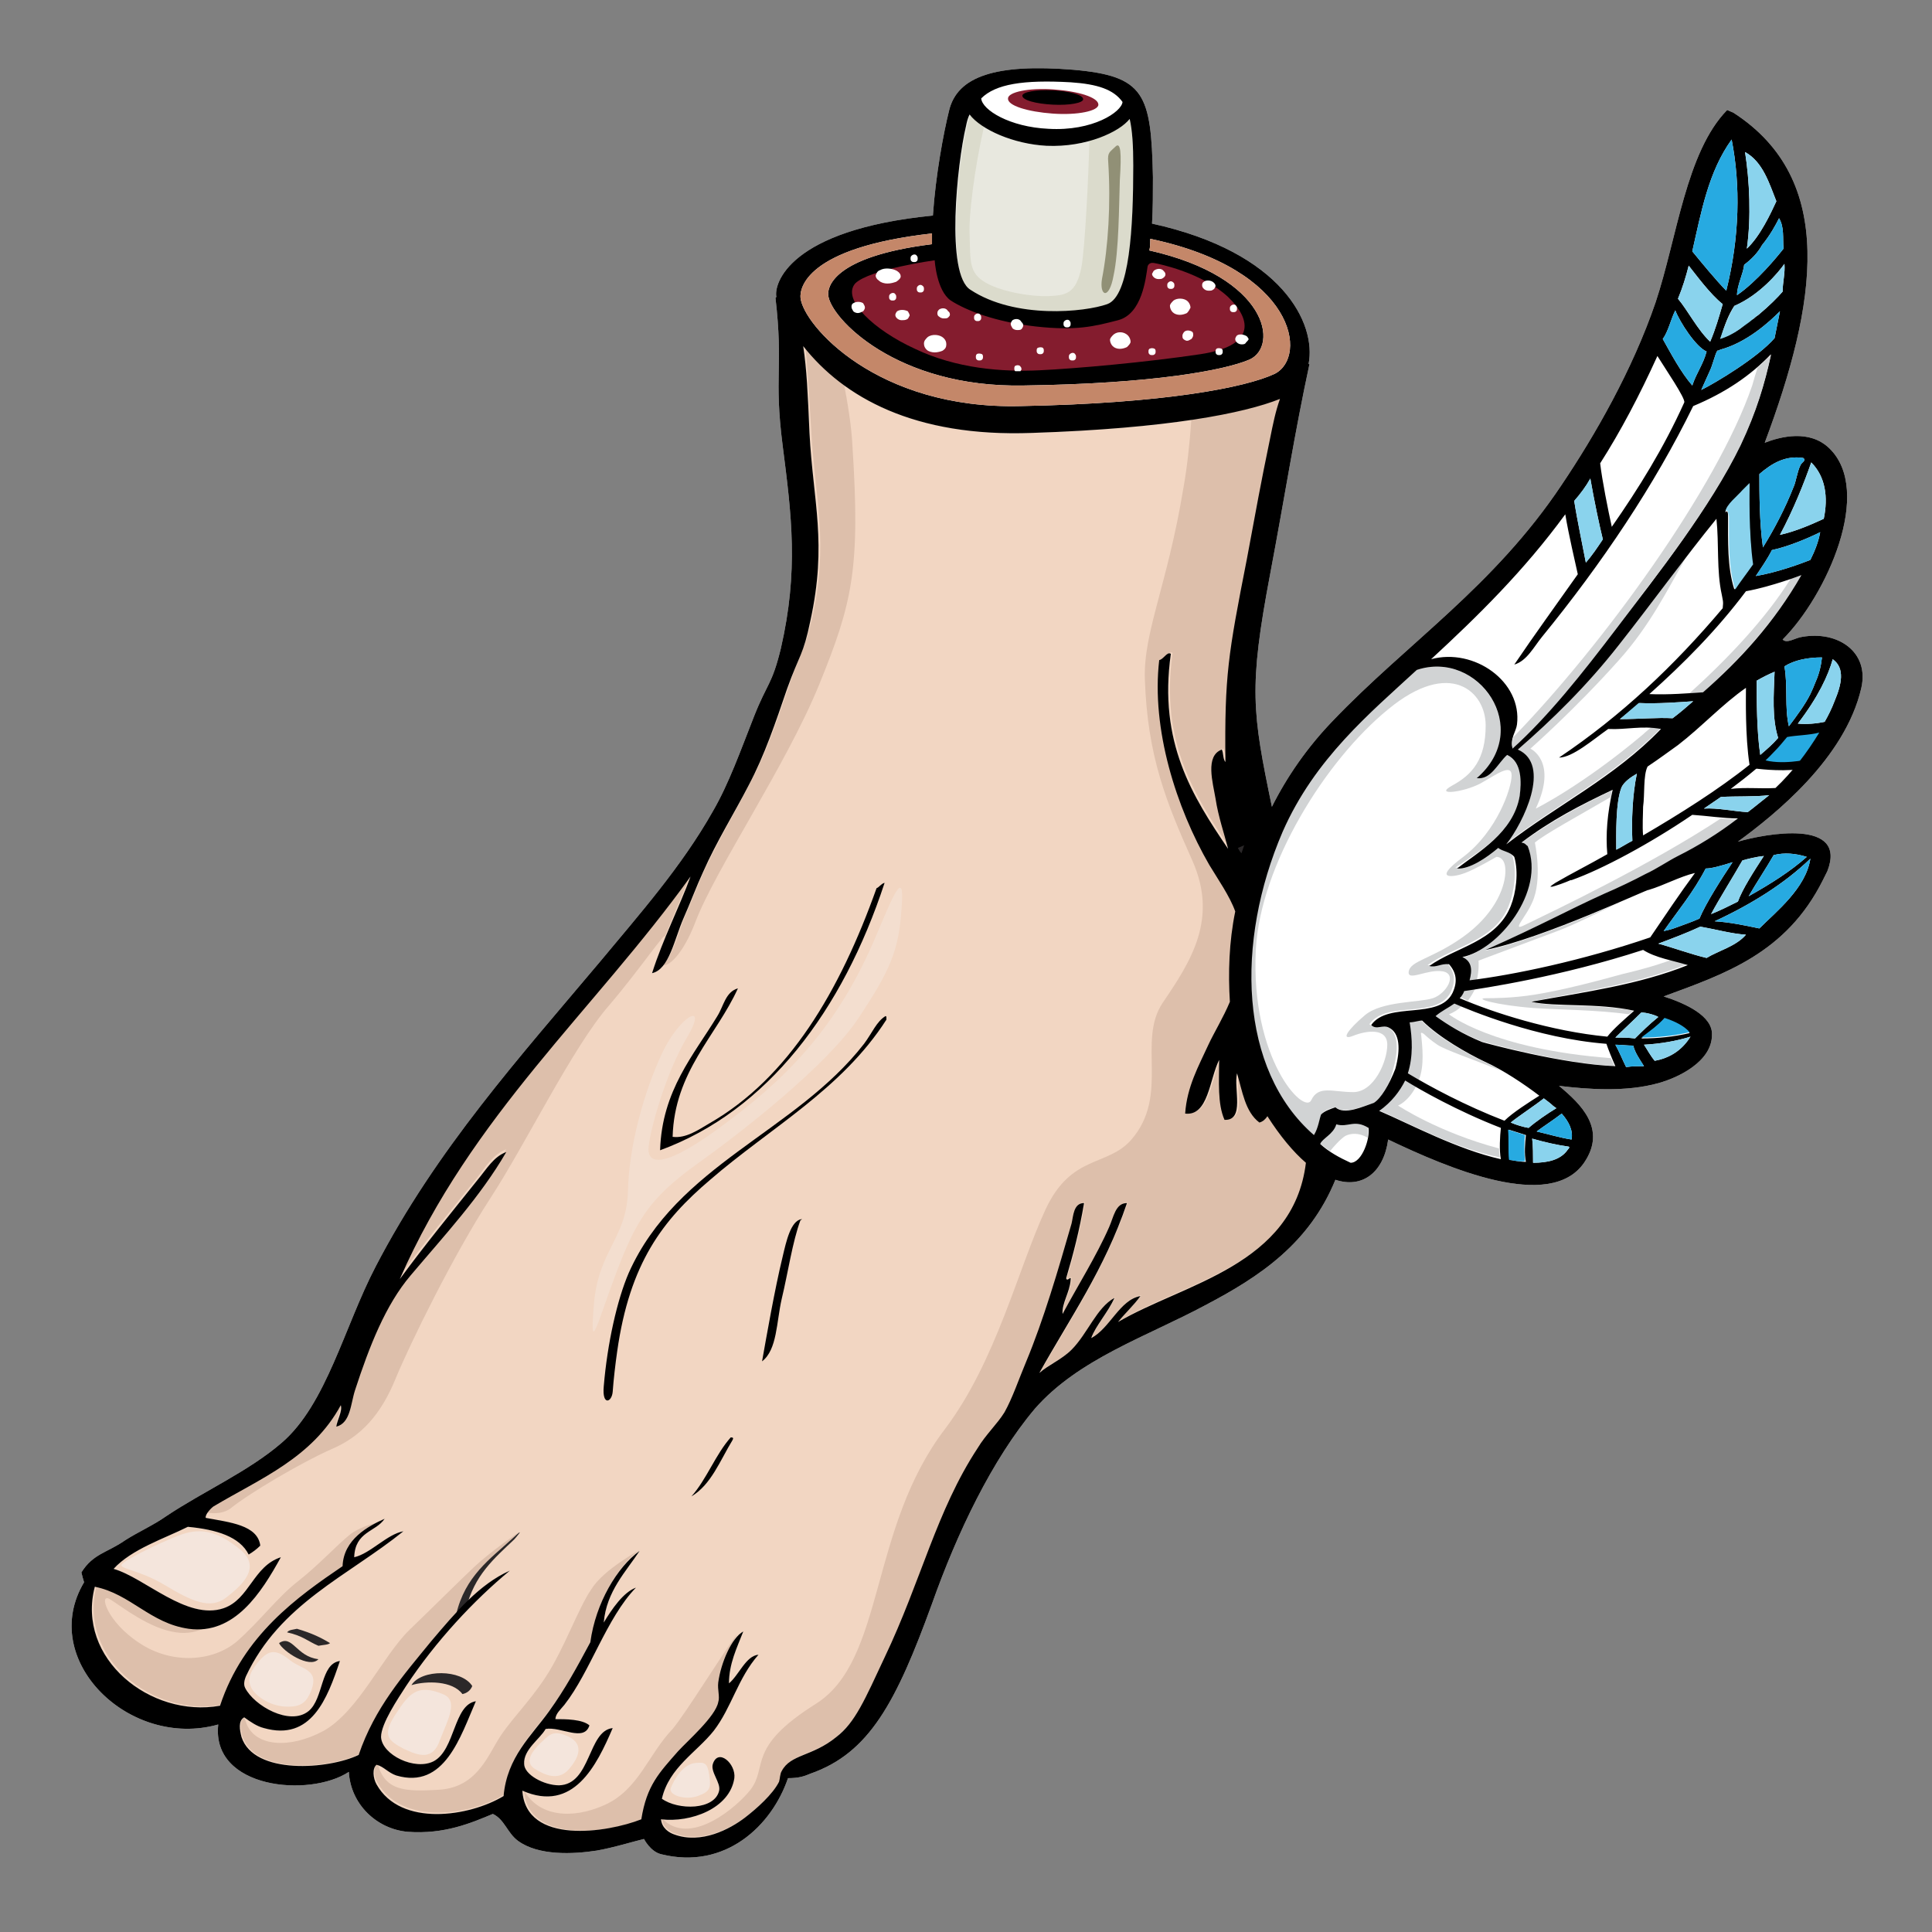<?xml version="1.0" encoding="utf-8"?>
<!-- Generator: Adobe Illustrator 28.2.0, SVG Export Plug-In . SVG Version: 6.00 Build 0)  -->
<svg version="1.1" id="Layer_1" xmlns="http://www.w3.org/2000/svg" xmlns:xlink="http://www.w3.org/1999/xlink" x="0px" y="0px"
	 viewBox="0 0 216 216" style="enable-background:new 0 0 216 216;" xml:space="preserve">
<rect x="0" y="0" width="216" height="216" fill="#808080" stroke="none"/>
<style type="text/css">
	.st0{fill:#FFFFFF;}
	.st1{fill:#D1D3D4;}
	.st2{fill:#27AAE1;}
	.st3{fill:#E8E8DF;}
	.st4{fill:#DBDBCC;}
	.st5{fill:#F2D6C2;}
	.st6{fill:#DDBFAB;}
	.st7{fill:none;}
	.st8{fill:#2B2829;}
	.st9{fill:#919076;}
	.st10{fill:#841C2E;}
	.st11{fill:#C48769;}
	.st12{fill:#F4E5DC;}
	.st13{fill:#8AD3ED;}
	.st14{fill:#F3DECF;}
</style>
<path class="st0" d="M208.1,76.9c0.9-4-2.6-6.4-6.6-5.7c-0.8,0.1-1.7,0.8-2.2,0.3c4.9-4.9,10.2-16.6,5.2-21.4
	c-2.2-2.1-5.4-1.3-7.2-0.6c5.8-15.5,8.1-29.4-3.5-36.9c-0.2-0.1-0.5-0.2-0.7-0.3c-4.6,4.7-5.6,14.3-8,21.5
	c-2.6,7.6-6.8,14.9-10.5,20.4C167,65.6,157.3,71.9,149,80.6c-2.8,2.9-5.1,6.2-6.8,9.6c-2.2-10.6-2.6-13.3-0.2-26
	c1.7-9,2.7-15.6,4.4-23.5c0,0,0,0-0.1,0c0.9-4.5-2.9-12.5-17.5-15.7c0.1-1.7,0.1-3.4,0.1-5.2c-0.2-9.3-0.9-11.3-8.9-12
	c-8.6-0.7-13,0.7-13.9,4.6c-0.6,2.4-1.5,7.2-1.8,11.7c-16.2,1.6-17.8,7.7-17.5,9.1l-0.1,0.1c0.9,7.8-0.2,8.7,0.8,16.5
	s1.8,14-0.2,22.7c-1,4.1-1.5,3.8-3,7.6c-1.5,3.8-2.8,7.5-4.6,10.6c-3.5,6.2-8.2,11.5-12.6,16.8c-9,10.7-18.3,21-25.1,34.1
	c-3.5,6.7-5.5,15.4-10.5,19.7c-3.7,3.2-8.7,5.4-12.9,8.2c-1.4,1-3.2,1.8-4.6,2.7c-2,1.4-3.6,1.5-4.9,3.6c0.1,0.4,0.2,0.8,0.3,1.1
	c-5.2,8.7,5.1,18.7,15,15.9c-0.8,7.2,10.2,8.2,14.6,5.3c0.2,3.6,3.1,6.4,6.6,6.7c4.1,0.3,7.1-1,9.5-2c1.3,0.6,1.6,2.1,2.8,3
	c2.3,1.7,6.2,1.5,8.8,1.1c1.8-0.3,4.4-1.1,5.3-1.3c0,0,0.7,1.4,1.9,1.7c7.2,1.8,12.4-3.2,14.2-8.5c1.2,0,1.8-0.2,2.5-0.5
	c6.6-2.3,9.6-8,13.6-19c2.8-7.9,6.7-16.1,11.5-21.8c4.9-5.6,12.6-8.1,19.1-11.6c6.1-3.2,11.6-6.9,14.5-14c3,1,5.4-0.8,5.9-4.5
	c6.7,3.2,18.1,8.1,21.9,2.6c2.6-3.8-0.4-6.6-2.8-8.6c3.3,0.4,7.5,0.7,11.1-0.3c2.2-0.6,6-2.4,6-5.4c0.1-2.1-2.9-3.5-5.4-4.3
	c6.8-2.5,13.7-4.8,17.8-13l0.5-1c2.3-5.9-6.9-4.2-10-3.3C198.4,91.1,206.3,84.8,208.1,76.9z"/>
<g>
	<path class="st1" d="M188.9,77.5c0.6,0,1.1-0.1,1.5-0.1c4-3.6,7.9-7.7,11-13.1c0,0-0.5,0.2-1.2,0.4
		C197.4,69.2,193.1,73.7,188.9,77.5z"/>
</g>
<g>
	<path class="st1" d="M171.7,90.4c2.5-5.3-0.6-6.7-0.6-6.7s5-4.4,9.9-9.9c3.5-3.9,5.5-8,7.5-11.5c-2.5,3.2-5,6.6-7.5,9.8
		c-3.6,4.6-7.5,8.4-11.3,11.7c3.7,1.8,0.6,8.3-1.3,10.5c5.7-4.4,12-7.5,17.3-12.9c-0.4-0.1-0.7-0.1-1.1-0.1
		c-0.3,0.3-0.6,0.5-0.9,0.8C176.8,87.9,171.7,90.4,171.7,90.4z"/>
</g>
<g>
	<path class="st1" d="M165.3,107.4c0,0,4.8-1.8,8.8-3.3c1.9-0.7,4.4-2,7-3.2c-3.9,1.7-10.7,4.5-15.1,5.4c6.3-2.8,9.1-4.4,13.3-6.3
		c1.4-0.7,3.3-1.5,4.6-2.2c1.1-0.6,2.6-1.5,3.6-2c2.2-1.1,4.5-2.5,6.8-4.2c-0.6,0-1.2,0-1.9-0.1c-7.9,5.2-18.4,10.2-21.9,11.9
		c-0.8,0.4-0.9,0.3-0.3-0.6c0.3-0.5,0.7-1,1.1-1.9c1.2-2.6,0.3-6.7,0.3-6.7c1.2-1,4.9-3,8.5-5.1c0-0.2,0.1-0.4,0.1-0.7
		c-3.6,1.7-6.9,3.5-10.2,5.9c0.5,0.1,0.4,0.2,0.7,0.4c1.9,5.1-3.4,11.6-7.3,12.4c1,0.5,1,1.5,0.8,2.6c0.3,0,0.6-0.1,0.9-0.1
		C165.4,108.4,165.3,107.4,165.3,107.4z"/>
</g>
<path class="st1" d="M163.7,110.7c-0.2,0.3-0.3,0.6-0.5,0.8c0.3,0.1,0.6,0.2,0.9,0.4c0.3-0.4,0.6-0.9,0.8-1.3
	C164.4,110.6,164,110.7,163.7,110.7z"/>
<path class="st1" d="M171.6,111.2c-2.5,0.4-4.7,0.4-5.4,0.4c-1.6,0,1.2,0.8,5.3,1.1c2.9,0.2,7.1,0.2,10.6,0.7
	c0.2-0.1,0.3-0.3,0.5-0.4c-4.1-0.8-8.9-0.3-11.5-1c5.9-1.2,12-2,17.5-4.2c-0.5-0.2-1.1-0.3-1.7-0.5c-1.9,0.7-3.8,1.2-5.5,1.6
	C178.5,109.7,174.7,110.7,171.6,111.2z"/>
<path class="st1" d="M160.4,113.5c1.5,1.1,3,2,5.2,2.9c0.3,0.1,9.1,2.5,14.9,2.8c-0.1-0.3-0.3-0.6-0.4-0.9
	c-13.3-1-18.1-4.9-18.1-4.9c0.5-0.2,1-0.5,1.4-0.9c-0.4-0.2-0.7-0.3-0.9-0.4C161.9,112.7,161.1,113,160.4,113.5z"/>
<g>
	<path class="st1" d="M158.3,121.5c-0.5-0.3-0.9-0.6-1.3-0.8c-0.5,1.3-1.4,2.4-2.9,3.4c3.5,1.5,8.6,4.3,13.6,5.3
		c-0.1-0.3-0.1-0.6-0.1-1c-6.8-1.8-11.3-4.8-11.3-4.8S157.4,123.2,158.3,121.5z"/>
</g>
<g>
	<path class="st1" d="M158.9,115.8c-0.1-0.4,0-0.4,0.3-0.2c0.3,0.3,0.9,0.8,1.5,1.2c0.9,0.6,3.9,1.6,7.1,2.9c-0.6-0.4-1.3-0.7-1.9-1
		c-1.9-0.9-5.1-2.7-7-4.6c-0.4,0-0.9,0.2-1.4,0.2c0.3,1.8,0.3,3.8-0.2,5.7c0.4,0.3,0.9,0.5,1.3,0.8
		C159.3,119.2,159,116.9,158.9,115.8z"/>
</g>
<g>
	<path class="st1" d="M150.4,127c0.6-0.3,1.5-0.4,2.5,0.2c0.1-0.4,0.1-0.9,0-1.2c-1.6-1-2.3,0-3.6-0.4c-0.3,1.2-1.6,1.6-1.8,2.2
		c0.4,0.3,0.8,0.6,1.2,0.9C149.1,128.2,149.8,127.4,150.4,127z"/>
</g>
<path class="st1" d="M169.9,89c0.3-1.5,0.3-3.7-1.4-4.6c-1.1,1-1.8,2.8-3.4,2.6c6.4-5.4,0.2-14.4-6.7-12.1
	c-5.2,4.8-11.4,9.9-15,18.1c-5.4,12.3-4.9,26.6,3.5,33.9c0.6-0.8,0.6-1.8,0.8-2.3c0.4-0.5,1-0.7,1.6-0.8c1,0.8,3.1-0.1,4.3-0.5
	c0.8-0.5,1.8-2,2.2-3.9c0.6-2.2,0.5-4-0.7-4.6c-0.7-0.4-1.4,0.3-2-0.3c1.9-2.7,7.6-0.5,9.1-3.6c0.6-1.3,0.4-2.3-0.4-3.2
	c-0.8-0.2-1.4,0.3-2.2,0.2c2.9-2.1,7.6-2.7,9.1-6.7c0.6-1.5,0.9-3.8,0.4-5.5c-0.4-0.6-1.2-0.6-1.8-1c-1.3,1.1-3.1,2.4-4.6,2.3
	C165.2,95.3,169.2,93.1,169.9,89z M163.6,95.8c-3.8,2.8-0.8,2.2,0.2,1.8c1.1-0.4,3.5-1.8,3.5-1.8s1.1-0.1,1,1.8s-1.4,4.8-4.8,7.2
	s-5.8,2.6-6,3.8s2.1-0.3,3.8,0s0.4,2.5-1.1,3s-5.7,0.3-7.6,1.9c-1.9,1.6-2.8,2.9-1.3,2.3s3.8-0.9,3.8,1s-1.5,5.3-3.8,5.3
	s-3.9-0.8-4.7,0.9s-6.8-4.6-6.2-16.8c0.5-9.5,7.8-21.2,14.8-26.9c6.9-5.7,10.9-2,10.9,1.8s-1.5,5.5-3.7,6.7s1.2,0.8,3.1-0.2
	c1.8-1,3.5-2.3,3.5-0.9S167.4,92.9,163.6,95.8z"/>
<polygon class="st2" points="196.7,85.4 201.9,85.5 204.1,81.8 203.6,81.5 199.8,82 "/>
<path class="st3" d="M108,14.1c0.1-0.5,0.2-0.9,0.4-1.3c1.3,1.7,4.9,3.3,8.6,3.5c4.5,0.2,8.2-1.6,9.3-3c0.3,1.3,0.4,3,0.4,5.2
	c0,6.9-0.4,14.6-2.9,15.5s-10.3,1.7-15.3-1.6C105.7,30.7,107,18.3,108,14.1"/>
<g>
	<path class="st4" d="M126.3,13.4c-0.5,0.7-2.7,1.6-4.5,2.2c-0.1,4.1-0.5,12.2-0.9,14.3c-0.6,3-1.8,3.1-3.6,3.2
		c-1.7,0.1-5.2-0.4-7.1-1.5c-1.9-1.1-1.7-2.4-1.8-5.5c-0.1-1.9,0.5-7,1.6-11.9c-0.6-0.4-1.1-0.9-1.5-1.3c-0.2,0.4-0.3,0.8-0.4,1.3
		c-1,4.2-2.3,16.6,0.4,18.4c5,3.3,12.8,2.5,15.3,1.6c2.5-1,2.9-8.7,2.9-15.5C126.7,16.4,126.6,14.7,126.3,13.4z"/>
</g>
<path class="st5" d="M125,147.8c0.8-1,1.8-1.9,2.5-2.9c-2.3,0.4-3.4,3.6-5.5,4.7c0.5-1.4,1.9-2.9,2.6-4.5c-2,1.1-3,4-4.8,5.8
	c-1.1,1.1-2.6,1.7-3.6,2.6c3.4-6.1,7.3-11.6,9.8-19c-1.3,0-1.5,1.6-2,2.7c-1.4,3.2-3.6,6.7-5.2,9.7c-0.1-1.2,0.8-2.4,0.9-3.8
	c0.1-0.6-0.4,0.3-0.5-0.2c0.8-2.7,1.5-5.4,2-8.4c-1.2,0-1.2,1.5-1.4,2.3c-1.5,5.2-3.1,10.7-5.1,15.5c-0.8,1.9-1.5,4-2.4,5.6
	c-0.8,1.3-2.1,2.5-3,4c-4.6,7-6.3,14.8-10.4,23.4c-2.2,4.7-3.3,7.3-5.4,8.9c-2.7,2.2-5.1,1.9-6.1,3.8c-0.2,0.3-0.2,0.9-0.3,1.2
	c-0.7,1.4-2.5,3-3.8,4c-1.7,1.3-4.9,3-7.9,1.9c-0.6-0.2-1.4-0.7-1.5-1.7c3.3,0.4,7.7-1.2,8.2-4.6c0.2-1.6-1.8-3.4-2.4-1.6
	c-0.3,0.9,0.9,2.1,0.7,3c-0.5,2.2-4.6,2.2-6.4,0.9c0.8-3.5,3.9-5.2,5.8-7.6c2-2.6,2.7-5.9,5-8.5c-1.4,0.1-2.2,2.3-3.3,3.2
	c0-2.2,0.9-4,1.6-5.8c-1.3,0.7-2.5,3.5-2.8,5.7c-0.1,0.8,0.2,1.6,0,2.2c-0.3,1.6-3.4,4.3-4.5,5.5c-2.1,2.4-3.5,3.8-4.1,7.6
	c-3.8,1.5-12.9,2.9-13.3-3.2c5.7,2.5,8.3-2.8,10.1-7c-2.8,0.3-2.4,6.3-6,6.4c-1.7,0-3.9-1.2-3.9-2.4c-0.1-1.6,1.8-2.8,2.4-3.9
	c1.7-0.3,4.3,1.5,4.9-0.4c-0.8-0.7-2.7-0.7-3.8-0.7c0-0.6,0.6-1.1,1-1.6c2.9-3.7,4.7-9.7,8-13.1c-1.4,0.5-2.7,2.4-3.6,3.9
	c0.3-3.5,2.5-5.7,4-8c-2.5,1.8-4.9,5.8-5.5,10.2c-1.5,2.8-2.8,5.2-4.6,7.7c-2,2.8-4.7,5.1-5.1,9.5c-3.8,2.3-11.5,3.5-14.2-1.3
	c-0.4-0.7-0.5-1.8,0-2.2c0.8,0.2,1.3,0.9,2.2,1.2c5.4,1.6,7.2-4.4,8.9-8.3c-2.5,0.4-2.3,5.4-4.7,6.7c-2.1,1.1-5.8-0.7-5.9-2.7
	c0-1.5,1.9-4.3,2.8-5.7c3.3-5,7.6-9.6,11.6-12.9c-3.4,1.5-6.1,4.7-8.8,7.9c-3.1,3.8-6.3,7.4-8.1,12.7c-3.3,1.6-11.7,2.3-13.1-2
	c-0.2-0.8-0.4-1.8,0.3-2.2c0.7,0.5,1.4,1,2.2,1.2c5.3,1.5,7.1-3.3,8.5-7.5c-2.2,0.3-1.8,4.2-3.5,5.6c-2.1,1.7-6.1-0.6-7.1-2.6
	c-0.1-0.2-0.2-0.6,0.1-1.3c3.8-8.1,11.4-11.2,17.6-16.2c-1.8,0.3-3.7,2.5-5.5,2.9c0.1-2.9,2.4-2.8,3.4-4.3c-1.8,0.8-4.6,2.3-4.7,5.3
	c-5,3.4-11.1,7.7-13.7,15.6c-7.8,1.4-16.1-5.3-14-13.3c4,0.8,6.2,4.1,10.5,4.7c5.1,0.7,8.1-4,10.3-8c-3.1,1-3.5,4.7-6.4,5.7
	c-4.1,1.4-8.8-3.4-12.3-4.4c2-2.2,5.7-3.4,8.3-4.7c3.2,0.3,5.8,1.1,6.8,3.1c0.5-0.3,0.9-0.6,1.3-1c-0.3-2.3-3.4-2.6-6.1-3.1
	c-0.1-0.4,0.7-1.2,0.9-1.3c5.2-3.1,11-5.4,14.2-11.3c0.2,0.7-0.4,1.6-0.5,2.4c1.6-0.4,1.6-2.6,2.1-4.1c1.6-4.9,3.4-9.5,6.2-12.8
	c3.8-4.5,7.8-8.8,10.7-13.8c-1.4,0.5-2.2,1.9-3.2,3.1c-2.8,3.5-6,7.4-8.7,11.1c8-18.3,21.7-30,32.5-45c-1.2,3.3-3.1,7-4.3,10.8
	c1.9-0.4,2.5-3.8,3.5-6.1c0.8-1.8,1.5-3.7,2.2-5.2c1.5-3.4,3.5-6.6,5.1-9.7c1.8-3.4,3-7,4.3-10.8c1.4-3.9,1.8-3.7,2.6-7.6
	c1.9-8.7,0.3-13.3-0.1-21c-0.2-4.6-0.3-7-0.7-9.7c4.5,5.7,12.4,10.2,25.6,9.7c15.2-0.5,23.7-2.2,27.7-3.8c-0.5,1.4-0.8,2.9-1.1,4.4
	c-1.1,5.3-1.5,7.6-2.6,13.5c-2.1,10.7-2.5,13-2.4,22.7c-0.3-0.4-0.2-1-0.4-1.4c-1.9,0.7-1,3.7-0.7,5.5c0.3,2,1,4,1.4,5.6
	c-4-5.9-7.8-11.9-6.4-21.8c-0.4-0.3-0.8,0.6-1.3,0.7c-0.9,7.7,1.9,16.5,5.6,22.9c0.9,1.5,2.3,3.5,2.9,5.2c-0.7,3.4-0.8,6.9-0.6,10.1
	c-0.7,1.7-1.8,3.5-2.4,4.8c-1.1,2.4-2.4,4.7-2.6,7.7c2.6,0.3,2.7-3.8,3.8-6c0,2.4-0.2,4.9,0.6,6.7c2.3,0.1,1-3.5,1.4-5.2
	c0.6,2,0.9,4.3,2.5,5.5c0.4-0.1,0.7-0.4,0.9-0.7c1.4,2.2,2.9,4,4.3,5.2C144.6,141.5,132.3,143.5,125,147.8"/>
<path class="st5" d="M125,147.8c0.8-1,1.8-1.9,2.5-2.9c-2.3,0.4-3.4,3.6-5.5,4.7c0.5-1.4,1.9-2.9,2.6-4.5c-2,1.1-3,4-4.8,5.8
	c-1.1,1.1-2.6,1.7-3.6,2.6c3.4-6.1,7.3-11.6,9.8-19c-1.3,0-1.5,1.6-2,2.7c-1.4,3.2-3.6,6.7-5.2,9.7c-0.1-1.2,0.8-2.4,0.9-3.8
	c0.1-0.6-0.4,0.3-0.5-0.2c0.8-2.7,1.5-5.4,2-8.4c-1.2,0-1.2,1.5-1.4,2.3c-1.5,5.2-3.1,10.7-5.1,15.5c-0.8,1.9-1.5,4-2.4,5.6
	c-0.8,1.3-2.1,2.5-3,4c-4.6,7-6.3,14.8-10.4,23.4c-2.2,4.7-3.3,7.3-5.4,8.9c-2.7,2.2-5.1,1.9-6.1,3.8c-0.2,0.3-0.2,0.9-0.3,1.2
	c-0.7,1.4-2.5,3-3.8,4c-1.7,1.3-4.9,3-7.9,1.9c-0.6-0.2-1.4-0.7-1.5-1.7c3.3,0.4,7.7-1.2,8.2-4.6c0.2-1.6-1.8-3.4-2.4-1.6
	c-0.3,0.9,0.9,2.1,0.7,3c-0.5,2.2-4.6,2.2-6.4,0.9c0.8-3.5,3.9-5.2,5.8-7.6c2-2.6,2.7-5.9,5-8.5c-1.4,0.1-2.2,2.3-3.3,3.2
	c0-2.2,0.9-4,1.6-5.8c-1.3,0.7-2.5,3.5-2.8,5.7c-0.1,0.8,0.2,1.6,0,2.2c-0.3,1.6-3.4,4.3-4.5,5.5c-2.1,2.4-3.5,3.8-4.1,7.6
	c-3.8,1.5-12.9,2.9-13.3-3.2c5.7,2.5,8.3-2.8,10.1-7c-2.8,0.3-2.4,6.3-6,6.4c-1.7,0-3.9-1.2-3.9-2.4c-0.1-1.6,1.8-2.8,2.4-3.9
	c1.7-0.3,4.3,1.5,4.9-0.4c-0.8-0.7-2.7-0.7-3.8-0.7c0-0.6,0.6-1.1,1-1.6c2.9-3.7,4.7-9.7,8-13.1c-1.4,0.5-2.7,2.4-3.6,3.9
	c0.3-3.5,2.5-5.7,4-8c-2.5,1.8-4.9,5.8-5.5,10.2c-1.5,2.8-2.8,5.2-4.6,7.7c-2,2.8-4.7,5.1-5.1,9.5c-3.8,2.3-11.5,3.5-14.2-1.3
	c-0.4-0.7-0.5-1.8,0-2.2c0.8,0.2,1.3,0.9,2.2,1.2c5.4,1.6,7.2-4.4,8.9-8.3c-2.5,0.4-2.3,5.4-4.7,6.7c-2.1,1.1-5.8-0.7-5.9-2.7
	c0-1.5,1.9-4.3,2.8-5.7c3.3-5,7.6-9.6,11.6-12.9c-3.4,1.5-6.1,4.7-8.8,7.9c-3.1,3.8-6.3,7.4-8.1,12.7c-3.3,1.6-11.7,2.3-13.1-2
	c-0.2-0.8-0.4-1.8,0.3-2.2c0.7,0.5,1.4,1,2.2,1.2c5.3,1.5,7.1-3.3,8.5-7.5c-2.2,0.3-1.8,4.2-3.5,5.6c-2.1,1.7-6.1-0.6-7.1-2.6
	c-0.1-0.2-0.2-0.6,0.1-1.3c3.8-8.1,11.4-11.2,17.6-16.2c-1.8,0.3-3.7,2.5-5.5,2.9c0.1-2.9,2.4-2.8,3.4-4.3c-1.8,0.8-4.6,2.3-4.7,5.3
	c-5,3.4-11.1,7.7-13.7,15.6c-7.8,1.4-16.1-5.3-14-13.3c4,0.8,6.2,4.1,10.5,4.7c5.1,0.7,8.1-4,10.3-8c-3.1,1-3.5,4.7-6.4,5.7
	c-4.1,1.4-8.8-3.4-12.3-4.4c2-2.2,5.7-3.4,8.3-4.7c3.2,0.3,5.8,1.1,6.8,3.1c0.5-0.3,0.9-0.6,1.3-1c-0.3-2.3-3.4-2.6-6.1-3.1
	c-0.1-0.4,0.7-1.2,0.9-1.3c5.2-3.1,11-5.4,14.2-11.3c0.2,0.7-0.4,1.6-0.5,2.4c1.6-0.4,1.6-2.6,2.1-4.1c1.6-4.9,3.4-9.5,6.2-12.8
	c3.8-4.5,7.8-8.8,10.7-13.8c-1.4,0.5-2.2,1.9-3.2,3.1c-2.8,3.5-6,7.4-8.7,11.1c8-18.3,21.7-30,32.5-45c-1.2,3.3-3.1,7-4.3,10.8
	c1.9-0.4,2.5-3.8,3.5-6.1c0.8-1.8,1.5-3.7,2.2-5.2c1.5-3.4,3.5-6.6,5.1-9.7c1.8-3.4,3-7,4.3-10.8c1.4-3.9,1.8-3.7,2.6-7.6
	c1.9-8.7,0.3-13.3-0.1-21c-0.2-4.6-0.3-7-0.7-9.7c4.5,5.7,12.4,10.2,25.6,9.7c15.2-0.5,23.7-2.2,27.7-3.8c-0.5,1.4-0.8,2.9-1.1,4.4
	c-1.1,5.3-1.5,7.6-2.6,13.5c-2.1,10.7-2.5,13-2.4,22.7c-0.3-0.4-0.2-1-0.4-1.4c-1.9,0.7-1,3.7-0.7,5.5c0.3,2,1,4,1.4,5.6
	c-4-5.9-7.8-11.9-6.4-21.8c-0.4-0.3-0.8,0.6-1.3,0.7c-0.9,7.7,1.9,16.5,5.6,22.9c0.9,1.5,2.3,3.5,2.9,5.2c-0.7,3.4-0.8,6.9-0.6,10.1
	c-0.7,1.7-1.8,3.5-2.4,4.8c-1.1,2.4-2.4,4.7-2.6,7.7c2.6,0.3,2.7-3.8,3.8-6c0,2.4-0.2,4.9,0.6,6.7c2.3,0.1,1-3.5,1.4-5.2
	c0.6,2,0.9,4.3,2.5,5.5c0.4-0.1,0.7-0.4,0.9-0.7c1.4,2.2,2.9,4,4.3,5.2C144.6,141.5,132.3,143.5,125,147.8"/>
<g>
	<path class="st6" d="M77.7,103.2c2.2-5.9,10.2-17.6,13.9-26.7s4.6-12.9,3.7-26.7c-0.1-2.1-0.5-4.6-1-7.2c-1.7-1.3-3.1-2.7-4.3-4.2
		c0.3,2.7,0.4,5.1,0.7,9.7c0.4,7.7,2,12.4,0.1,21c-0.9,3.9-1.3,3.7-2.6,7.6c-1.3,3.8-2.5,7.4-4.3,10.8c-1.6,3.1-3.5,6.3-5.1,9.7
		c-0.7,1.5-1.4,3.4-2.2,5.2c-0.8,1.9-1.3,4.3-2.5,5.5C74.7,108.1,76.3,106.8,77.7,103.2z"/>
	<path class="st6" d="M25.7,168.7c2.2-1.8,8.2-5.3,11.4-6.7c3.3-1.4,5.5-3.9,7.1-7.8c1.6-3.9,6.5-13.9,10.6-20.2s9.2-16.9,13.3-21.6
		c3.5-4.1,6.5-8.6,6.2-7.6c1-2.5,2.1-4.9,2.9-7.1c-10.7,15-24.5,26.7-32.5,45c2.7-3.8,5.9-7.6,8.7-11.1c0.9-1.2,1.8-2.6,3.2-3.1
		c-3,5-7,9.3-10.7,13.8c-2.8,3.3-4.6,7.9-6.2,12.8c-0.5,1.5-0.5,3.7-2.1,4.1c0.1-0.8,0.6-1.7,0.5-2.4c-3.2,6-9,8.3-14.2,11.3
		c-0.2,0.1-0.7,0.6-0.8,1C24.2,169.3,25.1,169.1,25.7,168.7z"/>
</g>
<g>
	<path class="st7" d="M53.3,190.1c-2.5,0.4-2.3,5.4-4.7,6.7c-2.1,1.1-5.8-0.7-5.9-2.7c0-1.5,1.9-4.3,2.8-5.7
		c3.3-5,7.6-9.6,11.6-12.9c-1.8,0.8-3.4,2.1-5,3.7C52,179.7,52,180,52,180s-3.8,4-6.6,7.7c-2.8,3.8-4.1,6.4-3.3,9.6
		c0.8,0.2,1.3,0.9,2.2,1.2C49.8,199.9,51.5,193.9,53.3,190.1z"/>
	<path class="st7" d="M68.7,193.2c-2.8,0.3-2.4,6.3-6,6.4c-1.7,0-3.9-1.2-3.9-2.4c-0.1-1.6,1.8-2.8,2.4-3.9c1.7-0.3,4.3,1.5,4.9-0.4
		c-0.8-0.7-2.7-0.7-3.8-0.7c0-0.6,0.6-1.1,1-1.6c2.9-3.7,4.7-9.7,8-13.1c-1.4,0.5-2.7,2.4-3.6,3.9c0.3-3.5,2.5-5.7,4-8
		c0,0-2.6,3.1-3.6,5.1s-0.8,3.4-1.1,4.7s-3.1,6-5.4,9c-2,2.6-5,4.4-2.8,8.1C64.3,202.7,66.9,197.4,68.7,193.2z"/>
	<path class="st7" d="M29.6,193c5.3,1.5,7.1-3.3,8.5-7.5c-2.2,0.3-1.8,4.2-3.5,5.6c-2.1,1.7-6.1-0.6-7.1-2.6
		c-0.1-0.2-0.2-0.6,0.1-1.3C31.4,179.1,39,176,45.2,171c-1.8,0.3-3.7,2.5-5.5,2.9c0.1-2.9,2.4-2.8,3.4-4.3c-0.4,0.2-0.9,0.4-1.3,0.6
		c0.5-0.1,0.8-0.1,0.8-0.1s-0.9,0.3-2.2,1.3s-1.1,3.4-1.1,3.4s-1.9,1.4-4.3,3.1c-2.4,1.7-5.9,5.7-7.3,8.1c-1.3,2.2-1.1,3.9-0.3,5.9
		l0.1-0.1C28.2,192.4,28.8,192.8,29.6,193z"/>
	<path class="st7" d="M81.2,185c1.2-1.6,2-2.7,2-2.7C82.4,182.6,81.7,183.7,81.2,185z"/>
	<path class="st6" d="M58,171.3c0,0-3.2,2.2-5,3.9s-4.2,4.1-7.2,7s-5.7,9.1-9.6,11.3c-3.9,2.1-7.6,1.7-8.6-0.7
		c-0.1-0.3-0.2-0.5-0.3-0.8c-0.6,0.5-0.4,1.3-0.2,2.1c1.4,4.4,9.8,3.6,13.1,2c1.8-5.3,5-8.9,8.1-12.7c1.2-1.5,2.5-3,3.8-4.3
		c0.1-0.7,0.3-1.7,0.9-2.4C54.7,174.7,58,171.3,58,171.3z"/>
	<path class="st6" d="M33.3,176.8c-2.3,1.8-4.2,4.4-6.8,6.7c-2.7,2.3-7.3,2.6-10.9,0.2c-3.7-2.4-4.6-5.7-3.3-4.9s4.4,3.3,7.4,3.7
		c1.3,0.2,2.4-0.1,3.2-0.5c-0.5,0-1,0-1.6,0c-4.3-0.6-6.5-3.9-10.5-4.7c-2.1,8,6.2,14.7,14,13.3c2.5-7.9,8.7-12.1,13.7-15.6
		c0.1-2.4,1.8-3.8,3.4-4.7c-0.7,0.2-1.7,0.5-2.7,1.2C37.6,172.8,35.6,175,33.3,176.8z"/>
	<path class="st6" d="M66.1,177.7c-1.5,2.2-3,6.6-5.1,9.8s-4.2,5-5.6,7.5c-1.4,2.5-2.8,4.9-6.4,5.1c-3.6,0.2-6,0.2-6.8-3
		c-0.5,0.4-0.4,1.6,0,2.2c2.7,4.8,10.4,3.7,14.2,1.3c0.4-4.4,3-6.6,5.1-9.5c1.8-2.4,3.1-4.9,4.6-7.7c0.6-4.4,3-8.4,5.5-10.2
		C71.6,173.3,67.5,175.4,66.1,177.7z"/>
	<path class="st6" d="M67.6,201.8c-3.8,1.7-7.4,1.2-9-1.6c0.4,6,9.5,4.7,13.3,3.2c0.6-3.8,1.9-5.2,4.1-7.6c1.1-1.2,4.1-4,4.5-5.5
		c0.1-0.6-0.1-1.4,0-2.2c0.1-1,1.4-4.5,1.9-5.4c-1.9,2.6-5.7,8.8-7.2,10.6C72.5,196.1,71.4,200.1,67.6,201.8z"/>
</g>
<g>
	<path class="st6" d="M141.9,124.7c-0.3,0.3-0.5,0.5-0.9,0.7c-1.6-1.3-1.9-3.5-2.5-5.5c-0.4,1.7,0.9,5.3-1.4,5.2
		c-0.8-1.8-0.7-4.3-0.6-6.7c-1.1,2.1-1.2,6.3-3.8,6c0.2-3.1,1.5-5.4,2.6-7.7c0.6-1.3,1.7-3.1,2.4-4.8c-0.2-3.2-0.1-6.6,0.6-10.1
		c-0.6-1.8-2-3.8-2.9-5.2c-3.8-6.5-6.5-15.3-5.6-22.9c0.5-0.1,0.9-1,1.3-0.7c-1.4,9.9,2.4,15.9,6.4,21.8c-0.4-1.6-1-3.6-1.4-5.6
		c-0.3-1.8-1.2-4.9,0.7-5.5c0.2,0.4,0.2,1,0.4,1.4c-0.1-9.7,0.3-12,2.4-22.7c1.1-5.9,1.5-8.1,2.6-13.5c0.3-1.5,0.7-3.1,1.1-4.4
		c-2,0.8-5.3,1.7-10.1,2.4c-0.2,2.8-0.5,5.5-0.9,7.7c-1.8,10.9-4.5,16.1-4.3,21.4c0.3,8.6,2.4,13.7,5.3,20.2
		c2.9,6.5-0.1,11.2-3.3,15.9c-2.9,4.3,0.8,10.3-3.5,15.3c-2.7,3.1-6.7,1.6-9.6,7.8c-3.1,6.7-5.5,16.9-11.2,24.5
		c-8.6,11.2-6.7,25.9-14.5,30.8c-7.8,4.9-5.3,7-7.3,9.6c-1.4,1.8-6.7,6.5-9.9,3.2c0.1,1,0.9,1.5,1.5,1.7c3,1.1,6.2-0.6,7.9-1.9
		c1.3-1,3.1-2.6,3.8-4c0.1-0.3,0.1-0.9,0.3-1.2c1.1-1.9,3.4-1.6,6.1-3.8c2.1-1.7,3.2-4.3,5.4-8.9c4.1-8.6,5.8-16.4,10.4-23.4
		c0.9-1.4,2.3-2.6,3-4c0.9-1.6,1.6-3.7,2.4-5.6c2-4.8,3.6-10.3,5.1-15.5c0.2-0.8,0.2-2.2,1.4-2.3c-0.5,3-1.2,5.8-2,8.4
		c0.1,0.5,0.6-0.4,0.5,0.2c-0.1,1.4-1,2.6-0.9,3.8c1.6-3,3.8-6.4,5.2-9.7c0.5-1,0.7-2.6,2-2.7c-2.5,7.3-6.3,12.9-9.8,19
		c0.9-0.9,2.4-1.4,3.6-2.6c1.8-1.8,2.8-4.7,4.8-5.8c-0.7,1.6-2.1,3.1-2.6,4.5c2.1-1.1,3.2-4.3,5.5-4.7c-0.8,1.1-1.7,1.9-2.5,2.9
		c7.3-4.4,19.7-6.3,21.2-17.9C144.8,128.7,143.2,126.9,141.9,124.7z"/>
</g>
<g>
	<g>
		<path class="st8" d="M32.1,182.5c1.8,0.4,2.3,1,3.5,1.5c0.5-0.1,1.1-0.1,1.3-0.3c-1-0.6-2-1.1-3.7-1.6
			C32.8,182.2,32.3,182.2,32.1,182.5"/>
		<path class="st8" d="M31.2,183.7c0.4,0.9,3.4,2.9,4.4,1.8C33.1,185.2,32.7,182.7,31.2,183.7"/>
		<path d="M98.9,98.7c-0.4,0.1-0.6,0.5-0.9,0.6c-4.1,11.5-9.8,21.2-18.7,26.3c-1.2,0.7-2.6,1.7-4.1,1.5c0.2-7.3,4.9-11.3,7.3-16.6
			c-1.4,0.4-1.6,2-2.3,3.1c-2.6,4.3-6.2,8.3-6.4,15C85.8,124.2,94.2,113,98.9,98.7"/>
		<path d="M99,113.6c-1,0.6-1.5,1.9-2.4,3.1c-7.7,9.9-20.9,13.5-26.3,25.6c-1.3,3-2.4,7.9-2.8,12.7c-0.2,2.2,0.9,1.8,1,0.6
			c0.1-1.4,0.3-3.1,0.5-4.5c1.4-9.9,5.1-14.7,10.4-19.2c6.7-5.8,14.7-10.1,19.7-17.9c0-0.1,0-0.2,0-0.2
			C99.1,113.7,99.1,113.6,99,113.6"/>
		<path d="M89.6,136.3c-1.2,0.2-1.7,2.5-2.1,4.2c-0.9,3.7-1.8,8.9-2.3,11.7c1.7-1.3,1.6-4.4,2.2-7c0.7-2.9,1.2-6.4,2.1-8.8
			C89.6,136.4,89.7,136.3,89.6,136.3"/>
		<path d="M81.7,160.7c-1.7,1.9-2.7,4.7-4.4,6.6c2.2-1.3,3.2-4,4.6-6.3C82,160.8,82,160.7,81.7,160.7"/>
		<path class="st8" d="M57.5,172.1c-2.2,2.1-4.5,4-5.4,7.8c-0.4,0.1-0.6,0.6-1.1,0.6c1-4.3,3.8-6.2,6.3-8.5
			C59,170.4,57.5,172.1,57.5,172.1z"/>
		<path class="st8" d="M46,188.4c1.7-0.5,4.6-0.5,5.7,1c0.5-0.1,0.9-0.4,1.1-0.9C51.6,186.6,47.1,186.6,46,188.4"/>
		<path class="st9" d="M124.5,30.8c0.6-2.8,0.6-7.7,0.7-10.7c0.2-3,0.1-4.3-0.5-3.7c-0.6,0.6-0.9,0.6-0.8,1.7
			c0.3,4.7,0,9.5-0.7,13.1C122.9,33.1,124,33.6,124.5,30.8"/>
		<path d="M208.1,76.9c0.9-4-2.6-6.4-6.6-5.7c-0.8,0.1-1.7,0.8-2.2,0.3c4.9-4.9,10.2-16.6,5.2-21.4c-2.2-2.1-5.4-1.3-7.2-0.6
			c5.8-15.5,8.1-29.4-3.5-36.9c-0.2-0.1-0.5-0.2-0.7-0.3c-4.6,4.7-5.6,14.3-8,21.5c-2.6,7.6-6.8,14.9-10.5,20.4
			C167,65.6,157.3,71.9,149,80.6c-2.8,2.9-5.1,6.2-6.8,9.6c-2.2-10.6-2.6-13.3-0.2-26c1.7-9,2.7-15.6,4.4-23.5c0,0,0,0-0.1,0
			c0.9-4.5-2.9-12.5-17.5-15.7c0.1-1.7,0.1-3.4,0.1-5.2c-0.2-9.3-0.9-11.3-8.9-12c-8.6-0.7-13,0.7-13.9,4.6
			c-0.6,2.4-1.5,7.2-1.8,11.7c-16.2,1.6-17.8,7.7-17.5,9.1l-0.1,0.1c0.9,7.8-0.2,8.7,0.8,16.5s1.8,14-0.2,22.7c-1,4.1-1.5,3.8-3,7.6
			c-1.5,3.8-2.8,7.5-4.6,10.6c-3.5,6.2-8.2,11.5-12.6,16.8c-9,10.7-18.3,21-25.1,34.1c-3.5,6.7-5.5,15.4-10.5,19.7
			c-3.7,3.2-8.7,5.4-12.9,8.2c-1.4,1-3.2,1.8-4.6,2.7c-2,1.4-3.6,1.5-4.9,3.6c0.1,0.4,0.2,0.8,0.3,1.1c-5.2,8.7,5.1,18.7,15,15.9
			c-0.8,7.2,10.2,8.2,14.6,5.3c0.2,3.6,3.1,6.4,6.6,6.7c4.1,0.3,7.1-1,9.5-2c1.3,0.6,1.6,2.1,2.8,3c2.3,1.7,6.2,1.5,8.8,1.1
			c1.8-0.3,4.4-1.1,5.3-1.3c0,0,0.7,1.4,1.9,1.7c7.2,1.8,12.4-3.2,14.2-8.5c1.2,0,1.8-0.2,2.5-0.5c6.6-2.3,9.6-8,13.6-19
			c2.8-7.9,6.7-16.1,11.5-21.8c4.9-5.6,12.6-8.1,19.1-11.6c6.1-3.2,11.6-6.9,14.5-14c3,1,5.4-0.8,5.9-4.5c6.7,3.2,18.1,8.1,21.9,2.6
			c2.6-3.8-0.4-6.6-2.8-8.6c3.3,0.4,7.5,0.7,11.1-0.3c2.2-0.6,6-2.4,6-5.4c0.1-2.1-2.9-3.5-5.4-4.3c6.8-2.5,13.7-4.8,17.8-13l0.5-1
			c2.3-5.9-6.9-4.2-10-3.3C198.4,91.1,206.3,84.8,208.1,76.9z M205.1,78.4c-0.3,0.8-0.7,1.6-1.1,2.3c-0.9,0.2-2.1,0.3-3,0.2
			c2.3-3,3.4-5.4,3.9-7.2C206.3,74.7,205.9,76.5,205.1,78.4z M203.7,73.5c-0.1,0.9-0.3,1.8-0.7,2.7c-0.2,0.5-0.4,1-0.6,1.4
			c-0.6,1.2-1.5,2.4-2.4,3.6c-0.5-2.1-0.1-4.5-0.5-6.7C200.6,73.8,202.1,73.5,203.7,73.5z M190.4,77.4c-1.5,0.1-3.9,0.3-6,0.2
			c3.8-3.4,7.5-7.1,10.8-11.5c2.8-0.5,6.2-1.8,6.2-1.8C198.3,69.7,194.5,73.8,190.4,77.4z M198.8,82.5c-0.6,0.7-1.3,1.3-2,1.9
			c-0.4-2.6-0.4-6.2-0.4-8.3c0.7-0.4,1.3-0.7,2-1C198.3,77.7,198.1,80.3,198.8,82.5z M187.6,95.7c-1,0.5-2.5,1.5-3.6,2
			c-1.3,0.7-3.2,1.6-4.6,2.2c-4.2,1.9-7,3.5-13.3,6.3c6.5-1.3,18.3-6.9,18.2-6.7c1.7-0.5,3.5-1.5,5.2-1.9c-1.7,2.3-3.3,4.7-5,7.2
			c-7.6,2.6-15.3,4.2-20.2,4.8c0.3-1.1,0.3-2.1-0.8-2.6c4-0.8,9.3-7.3,7.3-12.4c-0.3-0.2-0.2-0.3-0.7-0.4c3.3-2.5,6.6-4.2,10.2-5.9
			c-0.6,2.6-0.8,5-0.6,7.2c-2.1,1.2-4.1,2.2-5.8,3.2c-0.6,0.4-0.7,0.5-0.4,0.4c0,0-0.1,0.1-0.2,0.1c0.8-0.2,1.6-0.5,2.3-0.8h0.1
			c3.4-1.2,8.8-4.1,13.5-7.3c1.6,0.1,3.5,0.4,5.1,0.4C192.1,93.2,189.8,94.6,187.6,95.7z M193.7,96.4c-1.2,1.8-3,4.6-3.7,6.3
			c-0.9,0.4-1.8,0.7-2.6,1c-0.5,0.2-1,0.3-1.4,0.4c1.6-2.3,3.3-4.3,4.7-7C191.4,97.1,192.4,96.8,193.7,96.4z M169.7,83.8
			c3.8-3.3,7.7-7.1,11.3-11.7c3.7-4.7,7.4-9.8,10.9-14.1c0.3,2.8,0,5.8,0.6,8.5c0.1,0.6,0.2,0.7,0.1,1.5c-5.4,6.4-11.3,12-18.3,16.7
			c1.5,0,3.8-2,5.5-3.2c2.1,0.1,3.7-0.4,5.9,0c-5.2,5.4-11.6,8.5-17.3,12.9C170.3,92,173.5,85.5,169.7,83.8z M183.3,78.6
			c2,0.1,4.6-0.1,6-0.2c-0.8,0.7-1.5,1.3-2.3,1.9c-1.7-0.1-3.8,0.1-5.9,0.1C181.9,79.8,182.6,79.2,183.3,78.6z M182.5,94
			c-0.6,0.3-1.2,0.7-1.8,1c0-1.6-0.1-5.3,0.6-7c0.3-0.6,1-1.1,1.7-1.5C182.5,88.9,182.4,91.8,182.5,94z M183.7,93.4
			c-0.1-1,0-2.5,0-3.2c0.2-1.4,0-3.5,0.5-4.5c1.5-1,2.4-1.7,3.4-2.4c2.6-2,5-4.6,7.6-6.4c0,1-0.1,5.4,0.4,8.6
			C192.1,88.3,187.8,91,183.7,93.4z M195.9,63.1c-0.7,1-1.4,1.9-2,2.8c-0.8-2.5-0.7-5.4-0.7-8.2c0-0.1,0-0.8-0.3-0.4
			c0.1-0.8,1.3-1.7,1.9-2.4c0.3-0.3,0.5-0.5,0.8-0.8C195.5,55,195.5,59.5,195.9,63.1z M202.4,62.6c-1,0.4-3.7,1.4-6.1,1.8
			c0.6-0.9,1.3-1.9,1.8-2.9c1.9-0.4,4.2-1.4,5.4-2C203.3,60.6,202.9,61.6,202.4,62.6z M203.9,58c-1.3,0.6-3.1,1.4-4.9,1.8
			c1.5-2.8,2.7-5.8,3.5-8.1C204.1,53.3,204.4,55.6,203.9,58z M201.6,51.2c0.4,0.3-0.2,0.5-0.3,0.8c-0.4,0.8-0.5,1.9-0.8,2.5
			c-0.9,2.3-2.1,4.6-3.4,6.7c-0.4-2.8-0.4-6.2-0.4-8.2C198.1,51.8,199.6,50.9,201.6,51.2z M199,34.8c-0.2,1-0.4,2-0.6,3
			c-1.9,2.2-6.6,5-8.2,5.8c0.3-0.7,0.6-1.3,0.9-2c0.4-0.8,0.6-1.9,0.9-2.4c0.1,0,0.2,0,0.3-0.1C195.3,38.3,197.8,36,199,34.8z
			 M199.3,32.6c-0.5,0.6-1.5,1.6-2.7,2.6c-0.1,0.1-0.3,0.2-0.4,0.3c-0.1,0.1-0.2,0.2-0.3,0.2c-0.5,0.3-0.9,0.7-1.3,1
			c-0.7,0.5-1.5,0.9-2.2,1.1c0.4-1.5,0.9-2.7,1.5-3.6l0,0c2.8-1.2,4.9-3.7,5.6-4.7C199.6,30.5,199.3,31.6,199.3,32.6z M198.6,22.5
			c-0.6,1.3-1.8,3.9-3.3,5.3c0.5-3.5,0.3-7.6-0.2-10.8C197.1,18.1,197.8,20.5,198.6,22.5z M195,29.6c0.8-0.6,1.5-1.3,2-2.2
			c0.9-1.1,1.5-2.2,1.9-3c0.6,1,0.4,2.2,0.5,3.4c-0.7,0.9-3,3.7-5.2,5.2C194.2,31.9,194.9,30.6,195,29.6z M193.6,15.6
			c1,5.1,0.9,10.9-0.6,16.9c-1.1-1.1-2.9-3.3-3.8-4.4C190.2,23.7,191,19.2,193.6,15.6z M188.8,29.7c0.8,1,2.4,3.2,3.8,4.3
			c-0.4,1.4-0.8,2.8-1.4,4.2c-1.4-1.3-2.5-3.5-3.6-4.8C188.1,32.2,188.5,30.9,188.8,29.7z M187.3,34.7c0.5,1.3,2.3,4.1,3.5,4.6
			c-0.4,1.5-1.1,2.3-1.6,3.8c-1.3-1.5-2.4-3.6-3.3-5.2C186.5,37.1,186.8,35.7,187.3,34.7z M185.3,39.8c0.8,1.3,3.2,4.8,3,5.2
			c-2.3,5.1-5.1,9.6-8.1,13.9c-0.4-1.8-1.1-5.3-1.3-7.1C181.2,48.2,183.3,44.2,185.3,39.8z M177.8,53.5c0.4,2.3,1,5.2,1.4,6.8
			c-0.6,0.9-1.2,1.8-1.9,2.6c-0.3-1.6-1-4.9-1.3-6.9C176.7,55.2,177.3,54.4,177.8,53.5z M175,57.5c0.4,2.4,1.1,5.3,1.4,6.7
			c-2.4,3.4-4.8,6.7-7.1,10.1c1.4-0.4,2.2-2,3.1-3.1c6.7-8.2,12.6-17,16.9-25.8c3.6-1.5,6.4-3.4,8.7-5.8c-0.7,3.2-1.6,6.3-3.4,10.1
			c-3.4,7-9.2,14.5-13.9,20.5c-3.8,4.9-7.6,9.7-11.6,13.4c-0.3-1,0.4-1.8,0.5-2.6c0.6-4.8-4.8-8.6-9.6-7.3
			C165.2,68.9,170.4,63.8,175,57.5z M119.7,9.2c3,0.2,4.8,0.8,5.8,2.2c-0.1,1.1-3.3,3.3-8.3,3c-4.3-0.2-7.4-2.1-7.5-3.4
			C111.3,9.4,114.4,8.9,119.7,9.2z M108,14.1c0.1-0.5,0.2-0.9,0.4-1.3c1.3,1.7,4.9,3.3,8.6,3.5c4.5,0.2,8.2-1.6,9.3-3
			c0.3,1.3,0.4,3,0.4,5.2c0,6.9-0.4,14.6-2.9,15.5s-10.3,1.7-15.3-1.6C105.7,30.7,107,18.3,108,14.1z M104.2,26.1c0,0.4,0,0.8,0,1.2
			C93,28.7,92.5,32.2,92.6,33c0.2,2.5,7.6,10.4,21.9,10.1c14.4-0.2,22.4-1.7,25.2-2.9c3.3-1.5,2.1-9.2-11.2-12.2
			c0.1-0.4,0.1-0.9,0.1-1.3c16.2,3.4,17.7,13.2,13.9,15.1c-3.2,1.5-12.2,3.3-28.4,3.6C98,45.8,89.8,36.3,89.5,33.3
			C89.4,32.3,90,27.7,104.2,26.1z M125,147.8c0.8-1,1.8-1.9,2.5-2.9c-2.3,0.4-3.4,3.6-5.5,4.7c0.5-1.4,1.9-2.9,2.6-4.5
			c-2,1.1-3,4-4.8,5.8c-1.1,1.1-2.6,1.7-3.6,2.6c3.4-6.1,7.3-11.6,9.8-19c-1.3,0-1.5,1.6-2,2.7c-1.4,3.2-3.6,6.7-5.2,9.7
			c-0.1-1.2,0.8-2.4,0.9-3.8c0.1-0.6-0.4,0.3-0.5-0.2c0.8-2.7,1.5-5.4,2-8.4c-1.2,0-1.2,1.5-1.4,2.3c-1.5,5.2-3.1,10.7-5.1,15.5
			c-0.8,1.9-1.5,4-2.4,5.6c-0.8,1.3-2.1,2.5-3,4c-4.6,7-6.3,14.8-10.4,23.4c-2.2,4.7-3.3,7.3-5.4,8.9c-2.7,2.2-5.1,1.9-6.1,3.8
			c-0.2,0.3-0.2,0.9-0.3,1.2c-0.7,1.4-2.5,3-3.8,4c-1.7,1.3-4.9,3-7.9,1.9c-0.6-0.2-1.4-0.7-1.5-1.7c3.3,0.4,7.7-1.2,8.2-4.6
			c0.2-1.6-1.8-3.4-2.4-1.6c-0.3,0.9,0.9,2.1,0.7,3c-0.5,2.2-4.6,2.2-6.4,0.9c0.8-3.5,3.9-5.2,5.8-7.6c2-2.6,2.7-5.9,5-8.5
			c-1.4,0.1-2.2,2.3-3.3,3.2c0-2.2,0.9-4,1.6-5.8c-1.3,0.7-2.5,3.5-2.8,5.7c-0.1,0.8,0.2,1.6,0,2.2c-0.3,1.6-3.4,4.3-4.5,5.5
			c-2.1,2.4-3.5,3.8-4.1,7.6c-3.8,1.5-12.9,2.9-13.3-3.2c5.7,2.5,8.3-2.8,10.1-7c-2.8,0.3-2.4,6.3-6,6.4c-1.7,0-3.9-1.2-3.9-2.4
			c-0.1-1.6,1.8-2.8,2.4-3.9c1.7-0.3,4.3,1.5,4.9-0.4c-0.8-0.7-2.7-0.7-3.8-0.7c0-0.6,0.6-1.1,1-1.6c2.9-3.7,4.7-9.7,8-13.1
			c-1.4,0.5-2.7,2.4-3.6,3.9c0.3-3.5,2.5-5.7,4-8c-2.5,1.8-4.9,5.8-5.5,10.2c-1.5,2.8-2.8,5.2-4.6,7.7c-2,2.8-4.7,5.1-5.1,9.5
			c-3.8,2.3-11.5,3.5-14.2-1.3c-0.4-0.7-0.5-1.8,0-2.2c0.8,0.2,1.3,0.9,2.2,1.2c5.4,1.6,7.2-4.4,8.9-8.3c-2.5,0.4-2.3,5.4-4.7,6.7
			c-2.1,1.1-5.8-0.7-5.9-2.7c0-1.5,1.9-4.3,2.8-5.7c3.3-5,7.6-9.6,11.6-12.9c-3.4,1.5-6.1,4.7-8.8,7.9c-3.1,3.8-6.3,7.4-8.1,12.7
			c-3.3,1.6-11.7,2.3-13.1-2c-0.2-0.8-0.4-1.8,0.3-2.2c0.7,0.5,1.4,1,2.2,1.2c5.3,1.5,7.1-3.3,8.5-7.5c-2.2,0.3-1.8,4.2-3.5,5.6
			c-2.1,1.7-6.1-0.6-7.1-2.6c-0.1-0.2-0.2-0.6,0.1-1.3c3.8-8.1,11.4-11.2,17.6-16.2c-1.8,0.3-3.7,2.5-5.5,2.9
			c0.1-2.9,2.4-2.8,3.4-4.3c-1.8,0.8-4.6,2.3-4.7,5.3c-5,3.4-11.1,7.7-13.7,15.6c-7.8,1.4-16.1-5.3-14-13.3c4,0.8,6.2,4.1,10.5,4.7
			c5.1,0.7,8.1-4,10.3-8c-3.1,1-3.5,4.7-6.4,5.7c-4.1,1.4-8.8-3.4-12.3-4.4c2-2.2,5.7-3.4,8.3-4.7c3.2,0.3,5.8,1.1,6.8,3.1
			c0.5-0.3,0.9-0.6,1.3-1c-0.3-2.3-3.4-2.6-6.1-3.1c-0.1-0.4,0.7-1.2,0.9-1.3c5.2-3.1,11-5.4,14.2-11.3c0.2,0.7-0.4,1.6-0.5,2.4
			c1.6-0.4,1.6-2.6,2.1-4.1c1.6-4.9,3.4-9.5,6.2-12.8c3.8-4.5,7.8-8.8,10.7-13.8c-1.4,0.5-2.2,1.9-3.2,3.1c-2.8,3.5-6,7.4-8.7,11.1
			c8-18.3,21.7-30,32.5-45c-1.2,3.3-3.1,7-4.3,10.8c1.9-0.4,2.5-3.8,3.5-6.1c0.8-1.8,1.5-3.7,2.2-5.2c1.5-3.4,3.5-6.6,5.1-9.7
			c1.8-3.4,3-7,4.3-10.8c1.4-3.9,1.8-3.7,2.6-7.6c1.9-8.7,0.3-13.3-0.1-21c-0.2-4.6-0.3-7-0.7-9.7c4.5,5.7,12.4,10.2,25.6,9.7
			c15.2-0.5,23.7-2.2,27.7-3.8c-0.5,1.4-0.8,2.9-1.1,4.4c-1.1,5.3-1.5,7.6-2.6,13.5c-2.1,10.7-2.5,13-2.4,22.7
			c-0.3-0.4-0.2-1-0.4-1.4c-1.9,0.7-1,3.7-0.7,5.5c0.3,2,1,4,1.4,5.6c-4-5.9-7.8-11.9-6.4-21.8c-0.4-0.3-0.8,0.6-1.3,0.7
			c-0.9,7.7,1.9,16.5,5.6,22.9c0.9,1.5,2.3,3.5,2.9,5.2c-0.7,3.4-0.8,6.9-0.6,10.1c-0.7,1.7-1.8,3.5-2.4,4.8
			c-1.1,2.4-2.4,4.7-2.6,7.7c2.6,0.3,2.7-3.8,3.8-6c0,2.4-0.2,4.9,0.6,6.7c2.3,0.1,1-3.5,1.4-5.2c0.6,2,0.9,4.3,2.5,5.5
			c0.4-0.1,0.7-0.4,0.9-0.7c1.4,2.2,2.9,4,4.3,5.2C144.6,141.5,132.3,143.5,125,147.8z M151,130c-1.3-0.6-2.4-1.2-3.4-2.1
			c0.2-0.6,1.5-1.1,1.8-2.2c1.3,0.4,2-0.6,3.6,0.4C153.2,127.2,152.3,130,151,130z M153.6,123.3c-1.2,0.4-3.3,1.4-4.3,0.5
			c-0.6,0.2-1.2,0.4-1.6,0.8c-0.2,0.5-0.3,1.5-0.8,2.3c-8.4-7.3-8.8-21.6-3.5-33.9c3.6-8.2,9.8-13.3,15-18.1
			c6.9-2.3,13.1,6.6,6.7,12.1c1.6,0.2,2.3-1.6,3.4-2.6c1.7,0.8,1.6,3.1,1.4,4.6c-0.7,4.1-4.7,6.3-7,8.1c1.4,0.1,3.3-1.2,4.6-2.3
			c0.5,0.4,1.3,0.4,1.8,1c0.5,1.7,0.2,4-0.4,5.5c-1.6,4-6.2,4.6-9.1,6.7c0.8,0.2,1.3-0.3,2.2-0.2c0.8,0.9,1,1.9,0.4,3.2
			c-1.5,3.1-7.2,0.9-9.1,3.6c0.6,0.6,1.3-0.1,2,0.3c1.2,0.6,1.3,2.4,0.7,4.6C155.3,121.3,154.4,122.8,153.6,123.3z M154.2,124.2
			c1.4-1,2.3-2.2,2.9-3.4c1.6,1,5.8,3.4,10.7,5.3c-0.1,0.9-0.2,2.5,0,3.5C162.9,128.5,157.7,125.7,154.2,124.2z M157.4,120
			c0.6-1.9,0.5-3.9,0.2-5.7c0.5,0,1-0.2,1.4-0.2c1.9,1.9,5.1,3.7,7,4.6c2,0.9,4.4,2.5,6.1,3.8c-1.1,0.7-3,1.9-3.9,2.8
			C163.8,123.6,159.9,121.5,157.4,120z M170.6,129.9c-0.5,0-1.1-0.1-1.6-0.2c-0.1,0-0.2,0-0.2-0.1c-0.1-0.9,0-2.3-0.1-3.3
			c0.6,0.2,1.3,0.4,1.9,0.6C170.5,127.8,170.4,129,170.6,129.9z M168.9,125.5c1-0.8,2.7-1.9,3.7-2.7c0.4,0.3,0.8,0.6,1,0.8
			c0.1,0.1,0.3,0.2,0.4,0.3c-1,0.6-2.3,1.5-3.1,2.2C170.3,126,169.6,125.8,168.9,125.5z M175.3,128.5c-0.8,1.2-2.3,1.5-3.9,1.5
			c0-0.8,0-1.9-0.1-2.7c1.4,0.4,2.7,0.7,4.1,0.9C175.5,128.3,175.4,128.4,175.3,128.5z M174.6,124.5c0.8,0.9,1.3,1.9,1.1,2.9
			c-1.3-0.2-2.6-0.6-3.9-0.9C172.6,125.9,173.7,125.2,174.6,124.5z M165.7,116.5c-2.2-0.9-3.8-1.9-5.2-2.9c0.7-0.6,1.4-0.9,2.1-1.4
			c1.6,0.7,9.2,3.9,17,4.5c0.2,0.6,0.6,1.6,1,2.5C174.8,119,166,116.6,165.7,116.5z M181.8,119.3c-0.4-0.8-0.8-1.8-1.2-2.5
			c0.7,0,1.3,0.1,2,0.1c0.2,0.8,0.7,1.5,1.2,2.3C183.1,119.2,182.5,119.2,181.8,119.3z M180.6,116c0.8-0.8,2-1.9,2.9-2.8
			c0.6,0,1.6,0.3,1.9,0.5c-1.1,0.9-1.8,1.6-2.6,2.4C182,116,181.3,116,180.6,116z M185,118.6c-0.5-0.6-0.8-1.2-1.2-1.8
			c1.8-0.1,3.6-0.4,5.2-0.9C188,117.5,186.6,118.3,185,118.6z M188.9,115.5c-1.7,0.4-3.5,0.6-5.4,0.6c0.9-0.7,1.8-1.4,2.6-2.2
			C187.3,114.3,188.3,114.8,188.9,115.5z M171.2,112c2.6,0.6,7.4,0.1,11.5,1c-1,0.9-2.3,2-3,2.9c-6.3-0.6-12.8-2.7-16.5-4.3
			c0.2-0.2,0.4-0.5,0.5-0.8c2.1-0.3,10.8-1.6,20-4.6c1.4,0.9,3.4,1.2,5,1.7C183.2,110.1,177.2,110.9,171.2,112z M190.8,107.1
			c-1.7-0.4-3.9-1.2-5.4-1.6c1.6-0.6,3.2-1.2,4.7-1.9c1.7,0.3,3.5,0.8,5.1,0.9C194.1,105.8,192.1,106.3,190.8,107.1z M196.7,103.8
			c-1.9-0.4-3.4-0.7-5-0.8c4.1-1.9,7.8-4.2,10.7-7C201.9,99.3,198.6,101.9,196.7,103.8z M202,95.8c-1.8,1.6-4,3-6.5,4.4
			c0.8-1.4,2-3.2,2.8-4.6C199.5,95.3,200.7,95.4,202,95.8z M194.8,96.2L194.8,96.2c0.7-0.2,1.5-0.4,2.4-0.5
			c-1.1,1.7-2.4,3.7-2.9,5.1c-1,0.5-2,1-3,1.4C192.2,100.5,193.9,97.8,194.8,96.2z M195.4,90.8c-1.6-0.1-3.4-0.5-4.9-0.4
			c0.6-0.4,1.3-0.9,1.9-1.3c1.7-0.1,3.8,0,5.4-0.2C196.9,89.6,196.2,90.2,195.4,90.8z M193.5,88.2c2-1.5,3.7-2.9,4.8-4.1
			c0.6-0.6,1-1.1,1.5-1.7c1-0.2,2.5-0.2,3.6-0.5c-1.4,2.3-3,4.4-4.9,6.2C196.9,88.2,195.1,88,193.5,88.2z"/>
		<path class="st10" d="M104.5,29.1c0,0,0.2,3.4,1.8,4.5c1.7,1.1,5,2.4,9.5,2.9s6.5,0,9.2-0.7s3.1-4.7,3.3-6c0,0,0.1-0.5,0.7-0.4
			s5.4,1.1,8.3,3.8c2.8,2.7,2.9,5.5-3.1,6.4s-13.8,1.6-18,1.8s-9.3-0.2-13.9-2.4c-4.6-2.1-8.2-5.5-6.7-7.3
			C97.2,30.1,104.5,29.1,104.5,29.1z"/>
		<path class="st8" d="M138.4,94.8l0.7-0.3c-0.1,0.3-0.2,0.6-0.3,0.9C138.6,95.2,138.5,95,138.4,94.8z"/>
	</g>
</g>
<path class="st11" d="M89.5,33.3c-0.1-1,0.5-5.6,14.7-7.2c0,0.4,0,0.8,0,1.2C93,28.7,92.5,32.2,92.6,33c0.2,2.5,7.6,10.4,21.9,10.1
	c14.4-0.2,22.4-1.7,25.2-2.9c3.3-1.5,2.1-9.2-11.2-12.2c0.1-0.4,0.1-0.9,0.1-1.3c16.2,3.4,17.7,13.2,13.9,15.1
	c-3.2,1.5-12.2,3.3-28.4,3.6C98,45.8,89.8,36.3,89.5,33.3"/>
<path class="st12" d="M26.8,173.2c-2.7-2.2-4.6-2.4-6.9-1.5s-5.5,2.5-6.2,3.1s1.7,0.6,4.7,2.4c3,1.8,5.1,2.8,6.9,1.4
	S29.3,175.2,26.8,173.2z"/>
<path class="st12" d="M32.4,185.6c-1.8-1.5-2.6-0.9-3.6,0.3s-1.1,2-0.7,2.8s1.9,2,3.8,2.1s2.4-0.6,2.9-1.8
	C35.7,186.6,33.8,186.7,32.4,185.6z"/>
<path class="st12" d="M49.5,189.4c-2.9-1.2-3.8,0-5.3,2.3s-0.8,2.9,0.9,3.8c1.7,0.8,3.3,1.4,4.1-1C50.1,192.2,51.3,190.1,49.5,189.4
	z"/>
<path class="st12" d="M63.2,194c-1.5-0.6-1.9,0.1-2.8,0.9c-0.8,0.8-1.8,2-0.7,2.8c1.1,0.7,2.7,1.5,3.9,0.1
	C64.9,196.3,65.3,194.8,63.2,194z"/>
<path class="st12" d="M77.8,197.1c-1.5,0.1-2.5,2-2.8,2.8s1.6,1.4,3,0.9s1.5-0.9,1.3-2.3C79.1,197.1,78.8,197,77.8,197.1z"/>
<g>
	<path class="st0" d="M129.1,30.2c-0.2,0.1-0.2,0.3-0.3,0.4c0,0.2,0.1,0.3,0.2,0.4c0.1,0.1,0.3,0.2,0.5,0.2s0.4,0,0.5-0.1
		c0.2-0.1,0.3-0.3,0.3-0.4c0-0.2-0.1-0.3-0.2-0.4C129.9,30,129.4,30,129.1,30.2z"/>
	<path class="st0" d="M131.2,32.2c0.1-0.1,0.1-0.2,0.1-0.3c0-0.1,0-0.2-0.1-0.3c-0.2-0.2-0.4-0.2-0.6,0c-0.1,0.1-0.1,0.2-0.1,0.3
		s0,0.2,0.1,0.3s0.2,0.1,0.3,0.1S131.1,32.3,131.2,32.2z"/>
	<path class="st0" d="M128.5,39c-0.1,0.1-0.1,0.2-0.1,0.3s0,0.2,0.1,0.3s0.2,0.1,0.3,0.1s0.2,0,0.3-0.1s0.1-0.2,0.1-0.3
		s0-0.2-0.1-0.3C128.9,38.9,128.7,38.9,128.5,39z"/>
	<path class="st0" d="M124.5,37.4c-0.2,0.2-0.4,0.4-0.4,0.6c0,0.2,0.1,0.5,0.3,0.7c0.2,0.2,0.5,0.3,0.8,0.3s0.6-0.1,0.8-0.2
		c0.2-0.2,0.4-0.4,0.4-0.6c0-0.2-0.1-0.5-0.3-0.7C125.7,37.1,125,37,124.5,37.4z"/>
	<path class="st0" d="M119.6,39.6c-0.1,0.1-0.1,0.2-0.1,0.3s0,0.2,0.1,0.3s0.2,0.1,0.3,0.1c0.1,0,0.2,0,0.3-0.1
		c0.1-0.1,0.1-0.2,0.1-0.3s0-0.2-0.1-0.3C120.1,39.4,119.8,39.4,119.6,39.6z"/>
	<path class="st0" d="M119.7,36.2c0-0.1,0-0.2-0.1-0.3c-0.1-0.2-0.4-0.2-0.6,0c-0.1,0.1-0.1,0.2-0.1,0.3s0,0.2,0.1,0.3
		s0.2,0.1,0.3,0.1c0.1,0,0.2,0,0.3-0.1C119.7,36.4,119.7,36.3,119.7,36.2z"/>
	<path class="st0" d="M116,38.9c-0.1,0.1-0.1,0.2-0.1,0.3s0,0.2,0.1,0.3s0.2,0.1,0.3,0.1c0.1,0,0.2,0,0.3-0.1
		c0.1-0.1,0.1-0.2,0.1-0.3s0-0.2-0.1-0.3C116.5,38.8,116.2,38.8,116,38.9z"/>
	<path class="st0" d="M113.5,40.9c-0.1,0.1-0.1,0.2-0.1,0.3s0,0.2,0.1,0.3c0.2,0,0.4,0,0.6,0l0,0c0-0.1,0.1-0.1,0.1-0.2
		c0-0.1,0-0.2-0.1-0.3C114,40.8,113.7,40.8,113.5,40.9z"/>
	<path class="st0" d="M113.2,35.8c-0.1,0.1-0.2,0.3-0.2,0.4c0,0.2,0.1,0.3,0.2,0.5c0.1,0.1,0.3,0.2,0.5,0.2s0.4,0,0.5-0.1
		s0.2-0.3,0.2-0.4c0-0.2-0.1-0.3-0.2-0.4C114,35.6,113.5,35.6,113.2,35.8z"/>
	<path class="st0" d="M109.2,39.6c-0.1,0.1-0.1,0.2-0.1,0.3s0,0.2,0.1,0.3s0.2,0.1,0.3,0.1c0.1,0,0.2,0,0.3-0.1
		c0.1-0.1,0.1-0.2,0.1-0.3s0-0.2-0.1-0.3C109.6,39.5,109.3,39.5,109.2,39.6z"/>
	<path class="st0" d="M109.6,35.8c0.1-0.1,0.1-0.2,0.1-0.3s0-0.2-0.1-0.3c-0.1-0.2-0.4-0.2-0.6,0c-0.1,0.1-0.1,0.2-0.1,0.3
		s0,0.2,0.1,0.3s0.2,0.1,0.3,0.1C109.4,35.9,109.5,35.9,109.6,35.8z"/>
	<path class="st0" d="M105,34.6c-0.1,0.1-0.2,0.2-0.2,0.4c0,0.1,0,0.3,0.2,0.4c0.1,0.1,0.3,0.2,0.5,0.2s0.4,0,0.5-0.1
		s0.2-0.2,0.2-0.3s0-0.3-0.2-0.4C105.8,34.4,105.3,34.4,105,34.6z"/>
	<path class="st0" d="M103.7,37.7c-0.2,0.2-0.4,0.4-0.4,0.7s0.1,0.5,0.3,0.7c0.2,0.2,0.6,0.3,0.9,0.3s0.7-0.1,0.9-0.2
		c0.3-0.2,0.4-0.4,0.4-0.7s-0.1-0.5-0.3-0.7C105.1,37.4,104.2,37.3,103.7,37.7z"/>
	<path class="st0" d="M102.6,32c-0.1,0.1-0.1,0.2-0.1,0.3s0,0.2,0.1,0.3s0.2,0.1,0.3,0.1c0.1,0,0.2,0,0.3-0.1
		c0.1-0.1,0.1-0.2,0.1-0.3s0-0.2-0.1-0.3C103,31.8,102.8,31.8,102.6,32z"/>
	<path class="st0" d="M100.1,32.9c-0.1-0.2-0.4-0.2-0.6,0c-0.1,0.1-0.1,0.2-0.1,0.3s0,0.2,0.1,0.3s0.2,0.1,0.3,0.1
		c0.1,0,0.2,0,0.3-0.1c0.1-0.1,0.1-0.2,0.1-0.3C100.2,33.1,100.2,33,100.1,32.9z"/>
	<path class="st0" d="M100.3,34.8c-0.1,0.1-0.2,0.3-0.2,0.4c0,0.2,0.1,0.3,0.2,0.4c0.1,0.1,0.3,0.2,0.5,0.2s0.4,0,0.6-0.1
		s0.2-0.3,0.3-0.4c0-0.2-0.1-0.3-0.2-0.5C101.1,34.6,100.6,34.6,100.3,34.8z"/>
	<path class="st0" d="M102.5,28.6c-0.1-0.2-0.4-0.2-0.6,0c-0.1,0.1-0.1,0.2-0.1,0.3c0,0.1,0,0.2,0.1,0.3c0.1,0.1,0.2,0.1,0.3,0.1
		c0.1,0,0.2,0,0.3-0.1c0.1-0.1,0.1-0.2,0.1-0.3C102.6,28.8,102.6,28.7,102.5,28.6z"/>
	<path class="st0" d="M100.7,30.9c0-0.2-0.1-0.4-0.4-0.6c-0.5-0.3-1.4-0.4-1.9-0.1c-0.3,0.1-0.4,0.3-0.5,0.6c0,0.2,0.1,0.4,0.4,0.6
		c0.2,0.2,0.6,0.3,0.9,0.3c0.4,0,0.7-0.1,1-0.2C100.5,31.3,100.7,31.1,100.7,30.9z"/>
	<path class="st0" d="M95.4,33.9c-0.2,0.1-0.2,0.3-0.2,0.4c0,0.2,0.1,0.3,0.2,0.5c0.1,0.1,0.3,0.2,0.5,0.2s0.4-0.1,0.6-0.2
		c0.1-0.1,0.2-0.3,0.2-0.4c0-0.2-0.1-0.3-0.2-0.5C96.2,33.7,95.7,33.7,95.4,33.9z"/>
	<path class="st0" d="M133.1,34.4c0-0.2-0.1-0.5-0.3-0.7c-0.4-0.4-1.2-0.4-1.6-0.1c-0.2,0.2-0.4,0.4-0.4,0.6c0,0.2,0.1,0.5,0.3,0.7
		s0.5,0.3,0.8,0.3s0.6-0.1,0.8-0.2C132.9,34.8,133,34.6,133.1,34.4z"/>
	<path class="st0" d="M132.4,37.1c-0.1,0.1-0.2,0.3-0.2,0.4c0,0.2,0,0.3,0.1,0.4c0.1,0.1,0.3,0.2,0.4,0.2c0.2,0,0.3-0.1,0.5-0.2
		c0.1-0.1,0.2-0.3,0.2-0.4c0-0.2,0-0.3-0.1-0.4C133,36.9,132.6,36.9,132.4,37.1z"/>
	<path class="st0" d="M134.6,31.5c-0.2,0.1-0.2,0.3-0.2,0.4c0,0.2,0.1,0.3,0.2,0.4c0.1,0.1,0.3,0.2,0.5,0.2s0.4,0,0.5-0.1
		c0.2-0.1,0.2-0.2,0.3-0.4c0-0.2-0.1-0.3-0.2-0.4C135.4,31.3,134.8,31.3,134.6,31.5z"/>
	<path class="st0" d="M138.3,34.5c0-0.1,0-0.2-0.1-0.3c-0.1-0.2-0.4-0.2-0.6,0c-0.1,0.1-0.1,0.2-0.1,0.3s0,0.2,0.1,0.3
		s0.2,0.1,0.3,0.1s0.2,0,0.3-0.1S138.3,34.6,138.3,34.5z"/>
	<path class="st0" d="M139.4,37.6c-0.3-0.2-0.8-0.3-1.1-0.1c-0.1,0.1-0.2,0.3-0.2,0.4c0,0.2,0.1,0.3,0.2,0.4
		c0.1,0.1,0.3,0.2,0.5,0.2s0.4,0,0.5-0.2c0.1-0.1,0.3-0.3,0.3-0.4C139.6,37.9,139.5,37.7,139.4,37.6z"/>
	<path class="st0" d="M136,39c-0.1,0.1-0.1,0.2-0.1,0.3s0,0.2,0.1,0.3s0.2,0.1,0.3,0.1s0.2,0,0.3-0.1s0.1-0.2,0.1-0.3s0-0.2-0.1-0.3
		C136.4,38.9,136.1,38.9,136,39z"/>
</g>
<path class="st13" d="M177.8,53.5c0.4,2.3,1,5.2,1.4,6.8c-0.6,0.9-1.2,1.8-1.9,2.6c-0.3-1.6-1-4.9-1.3-6.9
	C176.7,55.2,177.3,54.4,177.8,53.5"/>
<path class="st2" d="M187.3,34.7c0.5,1.3,2.3,4.1,3.5,4.6c-0.4,1.5-1.1,2.3-1.6,3.8c-1.3-1.5-2.4-3.6-3.3-5.2
	C186.5,37.1,186.8,35.7,187.3,34.7"/>
<path class="st13" d="M188.8,29.7c0.8,1,2.4,3.2,3.8,4.3c-0.4,1.4-0.8,2.8-1.4,4.2c-1.4-1.3-2.5-3.5-3.6-4.8
	C188.1,32.2,188.5,30.9,188.8,29.7"/>
<path class="st2" d="M195,29.6c0.8-0.6,1.5-1.3,2-2.2c0.9-1.1,1.5-2.2,1.9-3c0.6,1,0.4,2.2,0.5,3.4c-0.7,0.9-3,3.7-5.2,5.2
	C194.2,31.9,194.9,30.6,195,29.6"/>
<path class="st13" d="M193.9,34.2c2.8-1.2,4.9-3.7,5.6-4.7c0.1,0.9-0.2,2.1-0.2,3.1c-0.5,0.6-1.5,1.6-2.7,2.6
	c-0.2,0.1-0.3,0.2-0.5,0.4l0.1-0.1c-0.5,0.4-1,0.8-1.5,1.2c0.5-0.4,0.9-0.7,1.4-1.1c-0.5,0.4-1.1,0.8-1.6,1.2
	c-0.7,0.5-1.5,0.9-2.2,1.1C192.8,36.4,193.3,35.2,193.9,34.2L193.9,34.2"/>
<path class="st13" d="M189.3,78.4c-0.8,0.7-1.5,1.3-2.3,1.9c-1.7-0.1-3.8,0.1-5.9,0.1c0.7-0.6,1.4-1.2,2.1-1.8
	C185.3,78.7,187.9,78.5,189.3,78.4"/>
<path class="st13" d="M192.9,57.2c0.1-0.8,1.3-1.7,1.9-2.4c0.3-0.3,0.5-0.5,0.8-0.8c0,1-0.1,5.6,0.4,9.1c-0.7,1-1.4,1.9-2,2.8
	c-0.8-2.5-0.7-5.4-0.7-8.2C193.2,57.5,193.2,56.8,192.9,57.2"/>
<path class="st2" d="M193.6,15.6c1,5.1,0.9,10.9-0.6,16.9c-1.1-1.1-2.9-3.3-3.8-4.4C190.2,23.7,191,19.2,193.6,15.6"/>
<path class="st13" d="M198.6,22.5c-0.6,1.3-1.8,3.9-3.3,5.3c0.5-3.5,0.3-7.6-0.2-10.8C197.1,18.1,197.8,20.5,198.6,22.5"/>
<path class="st2" d="M201.6,51.2c0.4,0.3-0.2,0.5-0.3,0.8c-0.4,0.8-0.5,1.9-0.8,2.5c-0.9,2.3-2.1,4.6-3.4,6.7
	c-0.4-2.8-0.4-6.2-0.4-8.2C198.1,51.8,199.6,50.9,201.6,51.2"/>
<path class="st13" d="M203.9,58c-1.3,0.6-3.1,1.4-4.9,1.8c1.5-2.8,2.7-5.8,3.5-8.1C204.1,53.3,204.4,55.6,203.9,58"/>
<path class="st2" d="M202.4,62.6c-1,0.4-3.7,1.4-6.1,1.8c0.6-0.9,1.3-1.9,1.8-2.9c1.9-0.4,4.2-1.4,5.4-2
	C203.3,60.6,202.9,61.6,202.4,62.6"/>
<path class="st13" d="M198.8,82.5c-0.6,0.7-1.3,1.3-2,1.9c-0.4-2.6-0.4-6.2-0.4-8.3c0.7-0.4,1.3-0.7,2-1
	C198.3,77.7,198.1,80.3,198.8,82.5"/>
<path class="st2" d="M203.7,73.5c-0.1,0.9-0.3,1.8-0.7,2.7c-0.2,0.5-0.4,1-0.6,1.4c-0.6,1.2-1.5,2.4-2.4,3.6
	c-0.5-2.1-0.1-4.5-0.5-6.7C200.6,73.8,202.1,73.5,203.7,73.5"/>
<path class="st13" d="M205.1,78.4c-0.3,0.8-0.7,1.6-1.1,2.3c-0.9,0.2-2.1,0.3-3,0.2c2.3-3,3.4-5.4,3.9-7.2
	C206.3,74.7,205.9,76.5,205.1,78.4"/>
<path class="st13" d="M195.4,90.8c-1.6-0.1-3.4-0.5-4.9-0.4c0.6-0.4,1.3-0.9,1.9-1.3c1.7-0.1,3.8,0,5.4-0.2
	C196.9,89.6,196.2,90.2,195.4,90.8"/>
<path class="st13" d="M182.5,94c-0.6,0.3-1.2,0.7-1.8,1c0-1.6-0.1-5.3,0.6-7c0.3-0.6,1-1.1,1.7-1.5C182.5,88.9,182.4,91.8,182.5,94"
	/>
<path class="st2" d="M193.7,96.4c-1.2,1.8-3,4.6-3.7,6.3c-0.9,0.4-1.8,0.7-2.6,1c-0.5,0.2-1,0.3-1.4,0.4c1.6-2.3,3.3-4.3,4.7-7
	C191.4,97.1,192.4,96.8,193.7,96.4"/>
<path class="st13" d="M194.8,96.2L194.8,96.2c0.7-0.2,1.5-0.4,2.4-0.5c-1.1,1.7-2.4,3.7-2.9,5.1c-1,0.5-2,1-3,1.4
	C192.2,100.5,193.9,97.8,194.8,96.2"/>
<path class="st2" d="M202,95.8c-1.8,1.6-4,3-6.5,4.4c0.8-1.4,2-3.2,2.8-4.6C199.5,95.3,200.7,95.4,202,95.8"/>
<path class="st2" d="M196.7,103.8c-1.9-0.4-3.4-0.7-5-0.8c4.1-1.9,7.8-4.2,10.7-7C201.9,99.3,198.6,101.9,196.7,103.8"/>
<path class="st13" d="M190.8,107.1c-1.7-0.4-3.9-1.2-5.4-1.6c1.6-0.6,3.2-1.2,4.7-1.9c1.7,0.3,3.5,0.8,5.1,0.9
	C194.1,105.8,192.1,106.3,190.8,107.1"/>
<path class="st13" d="M180.6,116c0.8-0.8,2-1.9,2.9-2.8c0.6,0,1.6,0.3,1.9,0.5c-1.1,0.9-1.8,1.6-2.6,2.4
	C182,116,181.3,116,180.6,116"/>
<path class="st2" d="M186.1,113.8c1.2,0.4,2.2,0.9,2.8,1.6c-1.7,0.4-3.5,0.6-5.4,0.6C184.4,115.3,185.3,114.7,186.1,113.8"/>
<path class="st2" d="M181.8,119.3c-0.4-0.8-0.8-1.8-1.2-2.5c0.7,0,1.3,0.1,2,0.1c0.2,0.8,0.7,1.5,1.2,2.3
	C183.1,119.2,182.5,119.2,181.8,119.3"/>
<path class="st13" d="M185,118.6c-0.5-0.6-0.8-1.2-1.2-1.8c1.8-0.1,3.6-0.4,5.2-0.9C188,117.5,186.6,118.3,185,118.6"/>
<path class="st13" d="M168.9,125.5c1-0.8,2.7-1.9,3.7-2.7c0.4,0.3,0.8,0.6,1,0.8c0.1,0.1,0.3,0.2,0.4,0.3c-1,0.6-2.3,1.5-3.1,2.2
	C170.3,126,169.6,125.8,168.9,125.5"/>
<path class="st2" d="M174.6,124.5c0.8,0.9,1.3,1.9,1.1,2.9c-1.3-0.2-2.6-0.6-3.9-0.9C172.6,125.9,173.7,125.2,174.6,124.5"/>
<path class="st2" d="M168.9,129.7c-0.1,0-0.2,0-0.2-0.1c-0.1-0.9,0-2.3-0.1-3.3c0.6,0.2,1.3,0.4,1.9,0.6c-0.1,0.8-0.1,2,0,2.9
	C170,129.9,169.5,129.8,168.9,129.7"/>
<path class="st13" d="M175.3,128.5c-0.8,1.2-2.3,1.5-3.9,1.5c0-0.8,0-1.9-0.1-2.7c1.4,0.4,2.7,0.7,4.1,0.9
	C175.5,128.3,175.4,128.4,175.3,128.5"/>
<path d="M196.1,85.9c0,0,2.7,0.4,5.1,0.1l0.9-1.1c0,0-3,0.7-5.1,0C194.8,84.2,196.1,85.9,196.1,85.9z"/>
<path class="st2" d="M199,34.8c-0.2,1-0.4,2-0.6,3c-1.9,2.2-6.6,5-8.2,5.8c0.3-0.7,0.6-1.3,0.9-2c0.4-0.8,0.6-1.9,0.9-2.4
	c0.1,0,0.2,0,0.3-0.1C195.3,38.3,197.8,36,199,34.8z"/>
<g>
	<path class="st1" d="M195.9,43.1c-3.9,11.4-16.7,29-26.7,39.3c-0.1,0.4-0.2,0.8-0.1,1.3c4-3.6,7.8-8.4,11.6-13.4
		c4.6-6.1,10.5-13.5,13.9-20.5c1.8-3.8,2.7-6.9,3.4-10.1c-0.5,0.5-1,0.9-1.5,1.4C196.3,41.7,196.1,42.4,195.9,43.1z"/>
</g>
<path class="st14" d="M98,104.5c-3.9,9.3-9,15.2-16.5,20.8c-7.5,5.7-9,4.7-9,3.2s1.8-8.3,4.3-12.5s-0.8-2.5-2.8,1.8
	s-3.7,10.3-3.8,15.5c-0.2,5.2-3.3,6.5-3.8,12.5s0.3,2.3,2.5-3.5s3.7-8.3,8.8-12c5.2-3.7,14.8-11.2,18.3-16.5s4.5-7.5,4.8-12.3
	C101.2,96.7,99.7,100.5,98,104.5z"/>
<path class="st10" d="M117.7,12.7c2.8,0.2,5.1-0.3,5.1-1c0-0.8-2.2-1.5-5-1.7s-5.1,0.3-5.1,1C112.6,11.8,114.9,12.5,117.7,12.7"/>
<path d="M117.7,11.7c1.9,0.1,3.4-0.2,3.4-0.6c0-0.5-1.5-0.9-3.4-1s-3.4,0.2-3.4,0.6C114.3,11.2,115.8,11.6,117.7,11.7"/>
</svg>
